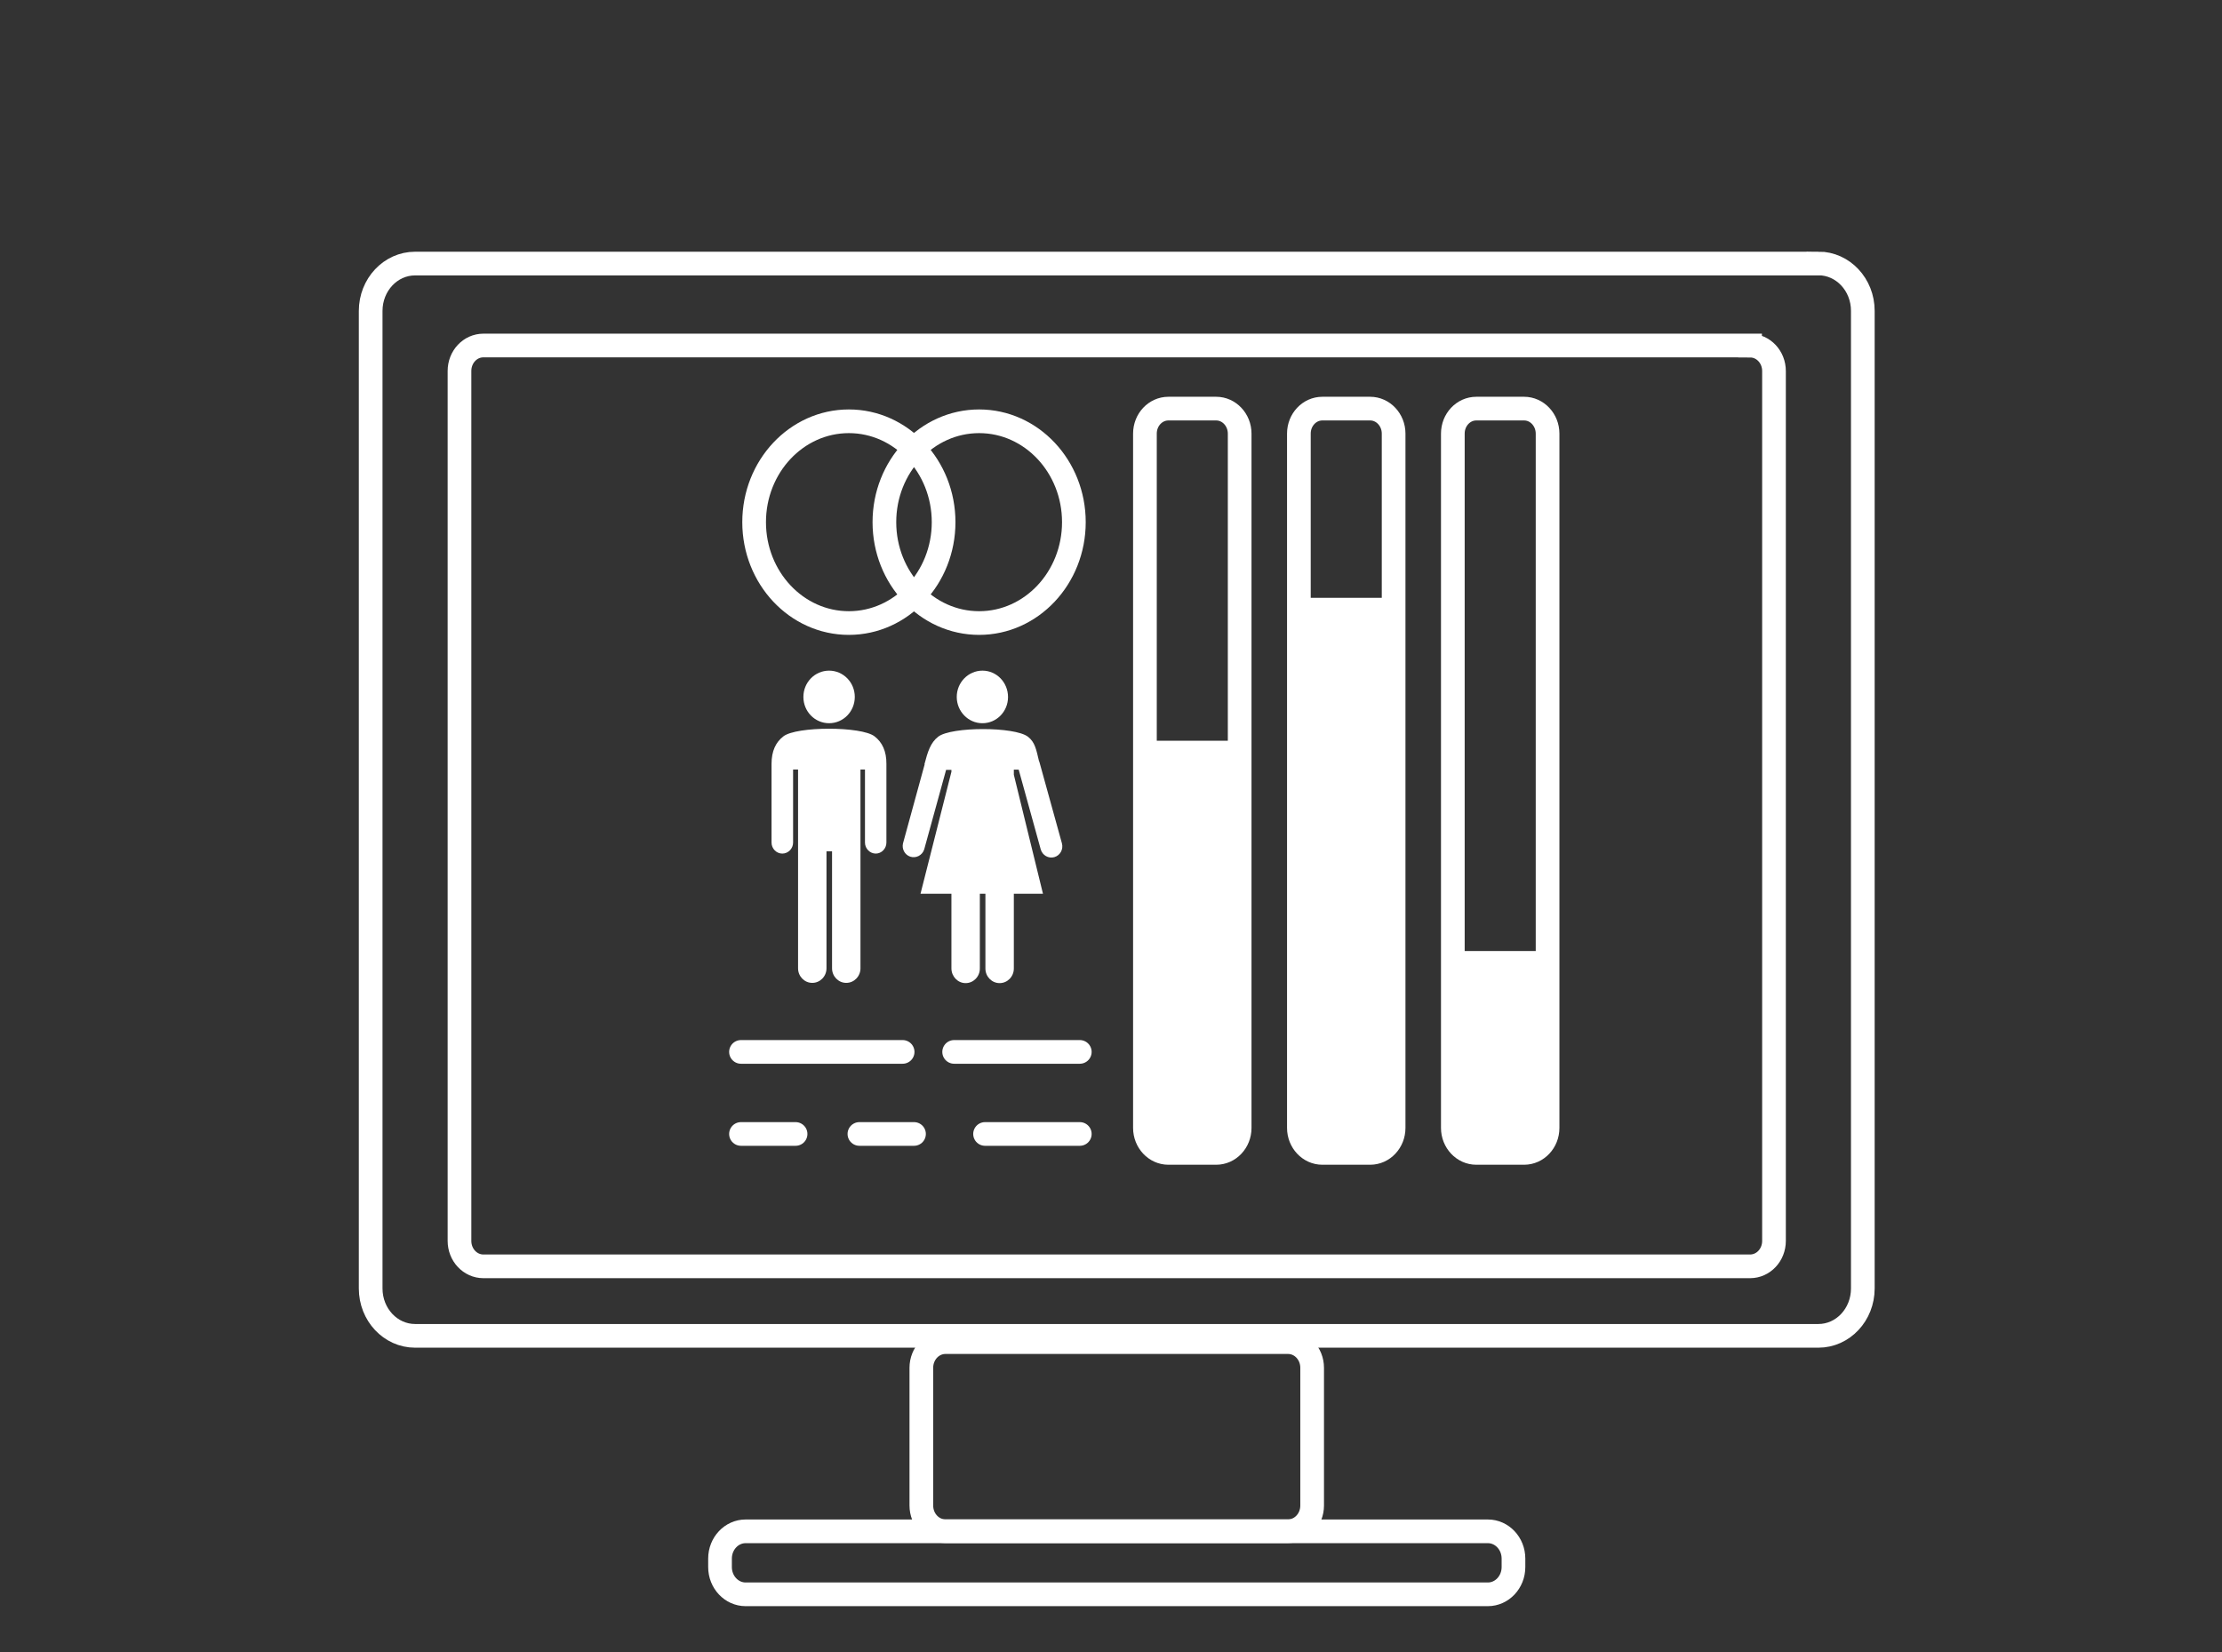<?xml version="1.0" encoding="UTF-8"?>
<svg id="Layer_2" data-name="Layer 2" xmlns="http://www.w3.org/2000/svg" viewBox="0 0 187.63 139.53">
  <rect x="0" y="0" width="187.63" height="139.53" fill="#333333" stroke="none"/>
  <defs>
    <style>
      .cls-1 {
        stroke-width: 2px;
      }

      .cls-1, .cls-2 {
        stroke-linecap: round;
      }

      .cls-1, .cls-2, .cls-3 {
        fill: none;
        stroke: #fff;
        stroke-miterlimit: 10;
      }

      .cls-2 {
        opacity: 0;
        stroke-width: 1.74px;
      }

      .cls-3 {
        stroke-width: 6.9px;
      }

      .cls-4 {
        fill: #fff;
        fill-rule: evenodd;
        stroke-width: 0px;
      }
    </style>
  </defs>
  <g id="Layer_1-2" data-name="Layer 1">
    <g>
      <path class="cls-1" d="M153.55,22.26H35.05c-2.07,0-3.75,1.79-3.75,4v82.56c0,2.21,1.68,4,3.75,4h118.5c2.07,0,3.75-1.79,3.75-4V26.25c0-2.21-1.68-4-3.75-4Z"/>
      <path class="cls-1" d="M147.78,29.18H40.82c-1.12,0-2.02.96-2.02,2.15v73.47c0,1.19.9,2.15,2.02,2.15h106.96c1.12,0,2.02-.96,2.02-2.15V31.34c0-1.19-.9-2.15-2.02-2.15Z"/>
      <path class="cls-1" d="M108.76,113.35h-28.92c-1.13,0-2.04.97-2.04,2.17v11.63c0,1.2.91,2.17,2.04,2.17h28.92c1.13,0,2.04-.97,2.04-2.17v-11.63c0-1.2-.91-2.17-2.04-2.17Z"/>
      <path class="cls-1" d="M125.64,129.33h-62.68c-1.19,0-2.16,1.03-2.16,2.3v.72c0,1.27.97,2.3,2.16,2.3h62.68c1.19,0,2.16-1.03,2.16-2.3v-.72c0-1.27-.97-2.3-2.16-2.3Z"/>
      <path class="cls-1" d="M71.68,52.62c4.42,0,8-3.82,8-8.52s-3.58-8.52-8-8.52-8,3.82-8,8.52,3.58,8.52,8,8.52Z"/>
      <path class="cls-1" d="M82.68,52.62c4.42,0,8-3.82,8-8.52s-3.58-8.52-8-8.52-8,3.82-8,8.52,3.58,8.52,8,8.52Z"/>
      <path class="cls-1" d="M102.7,34.51h-4.04c-1.09,0-1.98.94-1.98,2.11v58.64c0,1.16.89,2.11,1.98,2.11h4.04c1.09,0,1.98-.94,1.98-2.11v-58.64c0-1.16-.89-2.11-1.98-2.11Z"/>
      <path class="cls-1" d="M115.7,34.51h-4.04c-1.09,0-1.98.94-1.98,2.11v58.64c0,1.16.89,2.11,1.98,2.11h4.04c1.09,0,1.98-.94,1.98-2.11v-58.64c0-1.16-.89-2.11-1.98-2.11Z"/>
      <path class="cls-1" d="M128.7,34.51h-4.04c-1.09,0-1.98.94-1.98,2.11v58.64c0,1.16.89,2.11,1.98,2.11h4.04c1.09,0,1.98-.94,1.98-2.11v-58.64c0-1.16-.89-2.11-1.98-2.11Z"/>
      <path class="cls-3" d="M100.68,62.56v34.81"/>
      <path class="cls-3" d="M113.68,50.49v46.88"/>
      <path class="cls-3" d="M126.68,80.32v17.05"/>
      <path class="cls-4" d="M72.66,64.99v16.79c0,.68-.54,1.23-1.2,1.23s-1.2-.55-1.2-1.23v-9.88h-.47v9.88c0,.68-.54,1.23-1.2,1.23s-1.2-.55-1.2-1.23v-16.79h-.42v6.17c0,.51-.41.93-.91.93s-.91-.42-.91-.93v-6.64c0-1.08.35-1.83,1-2.33,1.11-.86,6.59-.86,7.7,0,.65.5,1.01,1.26,1,2.33v6.64c0,.51-.41.93-.9.93s-.91-.42-.91-.93v-6.17h-.39.01ZM87.74,64.27s.03.07.04.12l1.89,6.83c.14.51-.15,1.03-.64,1.17s-1.01-.15-1.15-.66l-1.86-6.73h-.41v.43l2.46,10.05h-2.46v6.32c0,.68-.54,1.23-1.2,1.23s-1.2-.55-1.2-1.23v-6.32h-.47v6.32c0,.68-.54,1.23-1.2,1.23s-1.19-.55-1.2-1.23v-6.32h-2.61l2.61-10.3v-.16h-.45l-1.85,6.72c-.16.5-.69.77-1.18.61-.46-.16-.72-.64-.61-1.12l1.83-6.68h-.02c.28-1.08.52-1.83,1.16-2.33,1.11-.86,6.47-.86,7.58,0,.6.46.7,1.08.94,2.08h0ZM82.96,56.64c1.2,0,2.16,1,2.16,2.23s-.98,2.22-2.17,2.21c-1.19,0-2.16-1-2.16-2.22s.97-2.22,2.17-2.22ZM70.01,56.64c1.2,0,2.17.99,2.17,2.22s-.97,2.22-2.17,2.22-2.17-.99-2.17-2.22.97-2.22,2.17-2.22Z"/>
      <path class="cls-1" d="M62.57,88.84h13.65"/>
      <path class="cls-1" d="M80.57,88.84h10.61"/>
      <path class="cls-1" d="M83.18,95.77h8"/>
      <path class="cls-1" d="M62.57,95.77h4.61"/>
      <path class="cls-1" d="M72.57,95.77h4.61"/>
      <rect class="cls-2" x=".87" y=".87" width="185.88" height="137.79"/>
    </g>
  </g>
</svg>
